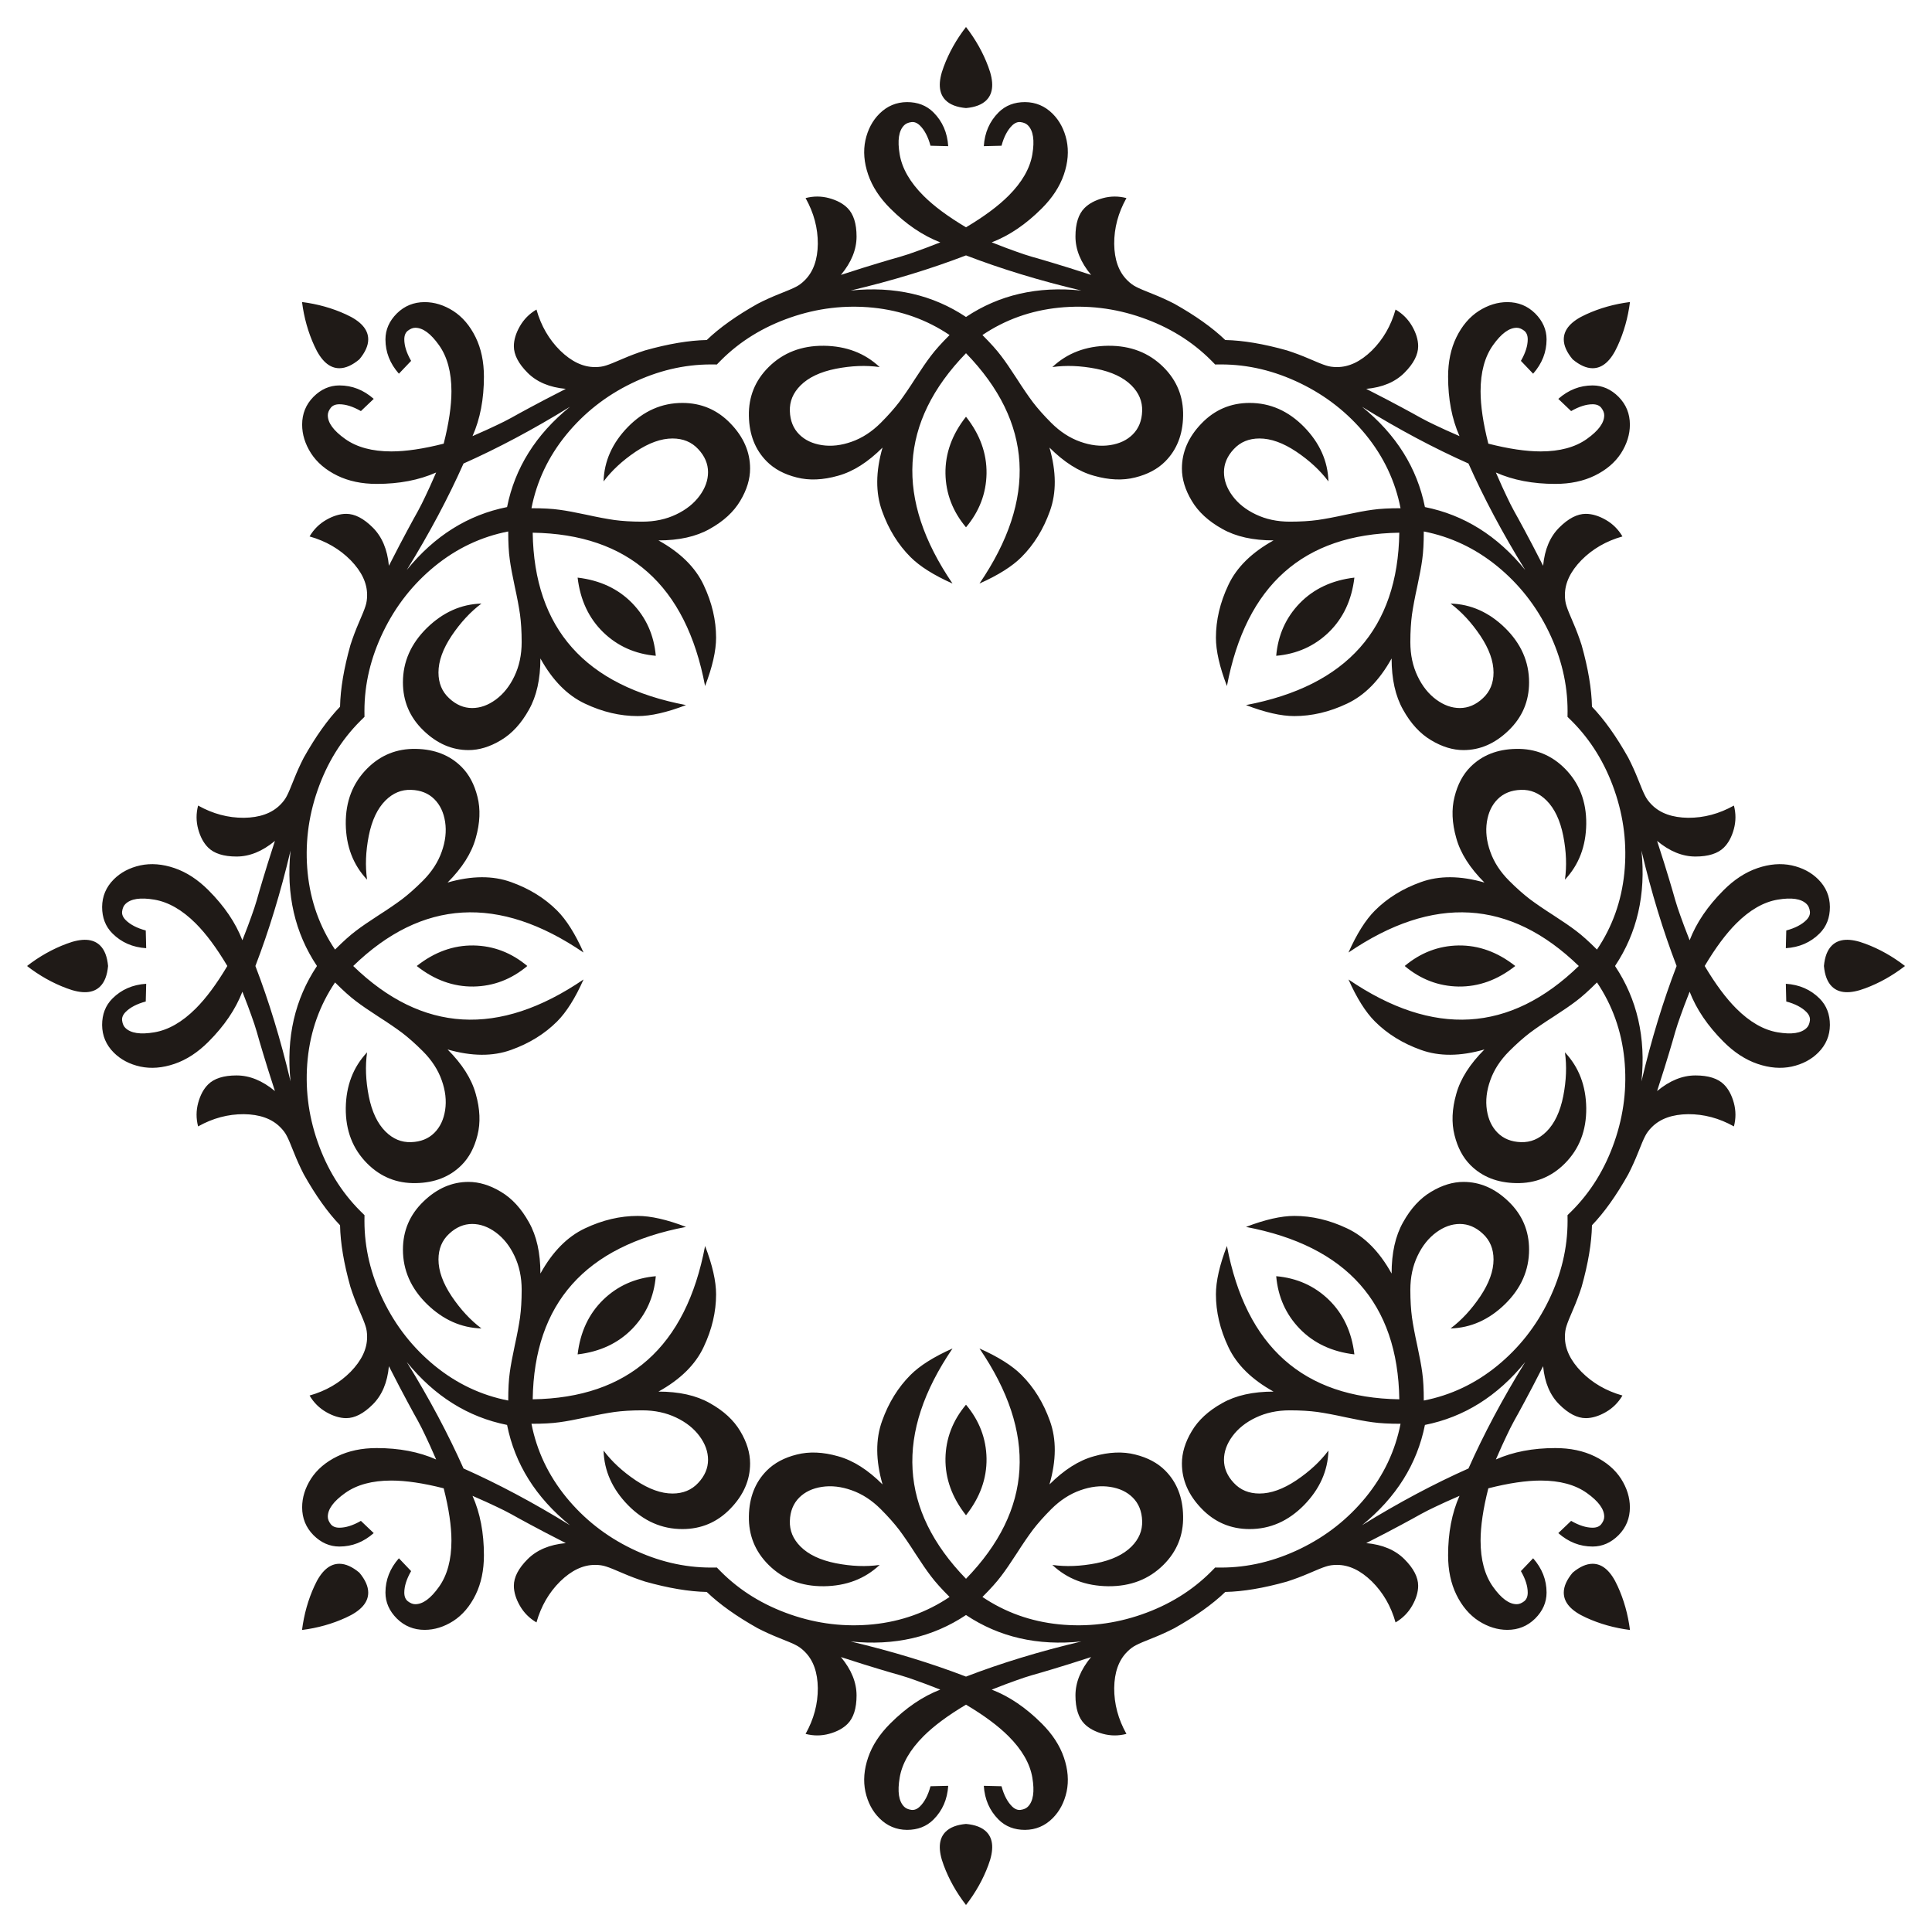 <?xml version="1.0" encoding="utf-8"?>

<!DOCTYPE svg PUBLIC "-//W3C//DTD SVG 1.1//EN" "http://www.w3.org/Graphics/SVG/1.1/DTD/svg11.dtd">
<svg version="1.1" id="Layer_1" xmlns="http://www.w3.org/2000/svg" xmlns:xlink="http://www.w3.org/1999/xlink" x="0px" y="0px"
	 viewBox="0 0 1646 1646" enable-background="new 0 0 1646 1646" xml:space="preserve">
<g id="Layer_x0020_1">
	<path fill="#1F1A17" d="M1388.686,257.314c-13.287,1.695-25.769,5.191-37.315,10.489c-12.753,5.726-19.086,12.84-19.086,21.342
		c0,5.318,2.543,11.011,7.563,17.007c5.997,5.019,11.69,7.563,17.008,7.563c8.502,0,15.616-6.332,21.342-19.085
		C1383.495,283.084,1386.991,270.602,1388.686,257.314z M1623,823c-10.594-8.197-21.892-14.552-33.802-18.969
		c-13.067-4.969-22.575-4.416-28.586,1.596c-3.76,3.76-5.987,9.584-6.678,17.374c0.691,7.789,2.917,13.613,6.678,17.374
		c6.012,6.012,15.52,6.564,28.586,1.596C1601.108,837.552,1612.406,831.197,1623,823z M1388.686,1388.686
		c-1.695-13.287-5.191-25.769-10.489-37.315c-5.726-12.753-12.84-19.086-21.342-19.086c-5.318,0-11.011,2.543-17.008,7.563
		c-5.019,5.997-7.563,11.69-7.563,17.008c0,8.502,6.332,15.616,19.086,21.342
		C1362.916,1383.495,1375.398,1386.991,1388.686,1388.686z M823,1623c8.197-10.594,14.552-21.892,18.969-33.802
		c4.969-13.067,4.416-22.575-1.596-28.586c-3.76-3.76-9.584-5.987-17.374-6.678c-7.789,0.691-13.613,2.917-17.374,6.678
		c-6.012,6.012-6.564,15.52-1.596,28.586C808.448,1601.108,814.803,1612.406,823,1623z M257.314,1388.686
		c13.288-1.695,25.77-5.191,37.315-10.489c12.753-5.726,19.085-12.84,19.085-21.342c0-5.318-2.543-11.011-7.563-17.008
		c-5.997-5.019-11.69-7.563-17.007-7.563c-8.502,0-15.616,6.332-21.342,19.086C262.505,1362.916,259.01,1375.398,257.314,1388.686z
		 M23,823c10.594,8.197,21.892,14.552,33.802,18.969c13.067,4.969,22.575,4.416,28.586-1.596c3.76-3.76,5.987-9.584,6.678-17.374
		c-0.691-7.789-2.917-13.613-6.678-17.374c-6.012-6.012-15.52-6.564-28.586-1.596C44.892,808.448,33.594,814.803,23,823z
		 M257.314,257.314c1.695,13.288,5.191,25.77,10.489,37.315c5.726,12.753,12.84,19.085,21.342,19.085
		c5.318,0,11.011-2.543,17.007-7.563c5.019-5.997,7.563-11.69,7.563-17.007c0-8.502-6.332-15.616-19.085-21.342
		C283.084,262.505,270.602,259.01,257.314,257.314z M823,23c-8.197,10.594-14.552,21.892-18.969,33.802
		c-4.969,13.067-4.416,22.575,1.596,28.586c3.76,3.76,9.584,5.987,17.374,6.678c7.789-0.691,13.613-2.917,17.374-6.678
		c6.012-6.012,6.564-15.52,1.596-28.586C837.552,44.892,831.197,33.594,823,23z M1213.994,432.006
		c-6.643-33.251-24.421-61.753-53.574-85.428c31.346,19.348,61.623,35.405,90.67,48.331c12.926,29.047,28.984,59.324,48.331,90.671
		C1275.748,456.427,1247.244,438.649,1213.994,432.006z M1375.949,823c18.814-28.209,26.397-60.935,22.525-98.289
		c8.484,35.846,18.539,68.609,29.938,98.289c-11.399,29.679-21.454,62.443-29.938,98.289
		C1402.347,883.934,1394.763,851.209,1375.949,823z M1213.994,1213.994c33.251-6.643,61.753-24.421,85.428-53.574
		c-19.348,31.346-35.405,61.623-48.331,90.67c-29.047,12.926-59.324,28.984-90.67,48.331
		C1189.573,1275.748,1207.351,1247.244,1213.994,1213.994z M823,1375.949c28.209,18.814,60.935,26.397,98.289,22.525
		c-35.846,8.484-68.609,18.539-98.289,29.938c-29.679-11.399-62.443-21.454-98.289-29.938
		C762.066,1402.347,794.791,1394.763,823,1375.949z M432.006,1213.994c6.643,33.251,24.421,61.753,53.574,85.428
		c-31.346-19.348-61.623-35.405-90.671-48.331c-12.926-29.047-28.984-59.324-48.331-90.67
		C370.253,1189.573,398.756,1207.351,432.006,1213.994z M270.051,823c-18.814,28.209-26.397,60.935-22.525,98.289
		c-8.484-35.846-18.539-68.609-29.938-98.289c11.399-29.679,21.454-62.443,29.938-98.289
		C243.653,762.066,251.236,794.791,270.051,823z M432.006,432.006c-33.251,6.643-61.753,24.421-85.428,53.574
		c19.348-31.346,35.405-61.623,48.331-90.671c29.047-12.926,59.324-28.984,90.671-48.331
		C456.427,370.253,438.649,398.756,432.006,432.006z M823,270.051c-28.209-18.814-60.935-26.397-98.289-22.525
		c35.846-8.484,68.609-18.539,98.289-29.938c29.679,11.399,62.443,21.454,98.289,29.938
		C883.934,243.653,851.209,251.236,823,270.051z M1153.887,492.113c-19.135,2.245-34.632,9.564-46.561,21.818
		c-11.809,12.213-18.491,27.143-20.044,44.787c17.644-1.554,32.574-8.234,44.787-20.044
		C1144.324,526.745,1151.642,511.248,1153.887,492.113z M1290.945,823c-15.118-11.944-31.251-17.726-48.35-17.496
		c-16.986,0.286-32.268,6.118-45.842,17.496c13.575,11.378,28.856,17.21,45.842,17.496
		C1259.694,840.726,1275.827,834.944,1290.945,823z M1153.887,1153.887c-2.245-19.135-9.563-34.632-21.818-46.561
		c-12.213-11.809-27.143-18.491-44.787-20.044c1.554,17.644,8.234,32.574,20.044,44.787
		C1119.255,1144.324,1134.752,1151.642,1153.887,1153.887z M823,1290.945c11.944-15.118,17.726-31.251,17.496-48.35
		c-0.286-16.986-6.118-32.268-17.496-45.842c-11.378,13.575-17.21,28.856-17.496,45.842
		C805.274,1259.694,811.056,1275.827,823,1290.945z M492.113,1153.887c19.136-2.245,34.632-9.563,46.561-21.818
		c11.809-12.213,18.491-27.143,20.044-44.787c-17.644,1.554-32.574,8.234-44.787,20.044
		C501.676,1119.255,494.358,1134.752,492.113,1153.887z M355.055,823c15.118,11.944,31.251,17.726,48.35,17.496
		c16.987-0.286,32.268-6.118,45.842-17.496c-13.575-11.378-28.856-17.21-45.842-17.496C386.306,805.274,370.173,811.056,355.055,823
		z M492.113,492.113c2.245,19.136,9.564,34.632,21.818,46.561c12.213,11.809,27.143,18.491,44.787,20.044
		c-1.554-17.644-8.234-32.574-20.044-44.787C526.745,501.676,511.248,494.358,492.113,492.113z M823,355.055
		c-11.944,15.118-17.726,31.251-17.496,48.35c0.286,16.987,6.118,32.268,17.496,45.842c11.378-13.575,17.21-28.856,17.496-45.842
		C840.726,386.306,834.944,370.173,823,355.055z M1035.272,310.531c1.651-0.029,3.314-0.044,4.992-0.044
		c23.077,0,45.547,5.379,67.583,16.051c22.036,10.671,40.602,25.333,55.784,43.899c15.181,18.652,25.071,39.474,29.583,62.552
		c-9.803,0-17.699,0.433-23.771,1.301c-5.986,0.781-13.707,2.255-23.077,4.25c-9.457,2.082-17.351,3.558-23.945,4.512
		c-6.506,0.868-14.314,1.388-23.511,1.388c-10.844,0-20.474-2.082-28.976-6.16c-8.416-3.99-15.095-9.283-19.954-15.876
		c-4.771-6.506-7.201-13.187-7.201-20.126c0-7.115,2.776-13.708,8.416-19.694c5.552-5.986,12.84-9.022,21.863-9.022
		c9.63,0,20.127,3.731,31.406,11.278c11.192,7.548,20.301,15.962,27.328,25.333c-0.52-17.351-7.461-32.794-20.735-46.414
		c-13.361-13.621-28.804-20.476-46.415-20.476c-16.05,0-29.758,5.813-40.949,17.438c-11.191,11.539-16.744,24.379-16.744,38.433
		c0,9.022,2.776,18.219,8.415,27.588c5.553,9.369,14.229,17.351,25.941,23.857c11.626,6.593,26.2,9.803,43.726,9.803
		c-18.653,10.324-31.493,22.991-38.519,37.999c-7.115,15.009-10.585,30.018-10.585,44.854c0,11.191,3.124,24.985,9.37,41.209
		c16.243-85.832,65.172-129.374,146.868-130.626c-1.254,81.697-44.796,130.624-130.627,146.868
		c16.224,6.246,30.019,9.37,41.209,9.37c14.835,0,29.845-3.471,44.854-10.585c15.008-7.028,27.675-19.866,37.999-38.519
		c0,17.525,3.21,32.1,9.803,43.726c6.506,11.711,14.488,20.387,23.858,25.941c9.37,5.638,18.566,8.415,27.588,8.415
		c14.054,0,26.895-5.552,38.433-16.744c11.625-11.191,17.438-24.899,17.438-40.949c0-17.611-6.855-33.054-20.476-46.415
		c-13.62-13.274-29.063-20.213-46.414-20.735c9.369,7.028,17.784,16.137,25.332,27.328c7.548,11.278,11.278,21.776,11.278,31.406
		c0,9.023-3.036,16.311-9.022,21.863c-5.986,5.64-12.58,8.416-19.694,8.416c-6.941,0-13.62-2.43-20.126-7.201
		c-6.593-4.859-11.887-11.539-15.876-19.954c-4.078-8.502-6.16-18.132-6.16-28.976c0-9.197,0.52-17.005,1.388-23.511
		c0.954-6.593,2.43-14.488,4.512-23.945c1.995-9.369,3.47-17.091,4.251-23.077c0.868-6.073,1.301-13.968,1.301-23.771
		c23.078,4.512,43.9,14.402,62.552,29.583c18.566,15.183,33.227,33.749,43.899,55.784c10.671,22.036,16.051,44.506,16.051,67.583
		c0,1.678-0.015,3.342-0.044,4.992c1.187,1.147,2.375,2.312,3.561,3.499c16.318,16.318,28.402,36.01,36.439,59.138
		c8.036,23.128,10.797,46.623,8.405,70.486c-2.454,23.924-10.184,45.64-23.312,65.15c-6.932-6.932-12.822-12.208-17.729-15.889
		c-4.785-3.681-11.287-8.098-19.324-13.313c-8.159-5.215-14.785-9.754-20.122-13.741c-5.215-3.988-11.103-9.14-17.607-15.643
		c-7.668-7.668-13.005-15.95-16.133-24.846c-3.129-8.772-4.11-17.238-2.883-25.336c1.227-7.974,4.233-14.416,9.14-19.324
		c5.031-5.031,11.656-7.73,19.877-7.975c8.159-0.307,15.458,2.699,21.839,9.08c6.809,6.809,11.593,16.87,14.231,30.182
		c2.577,13.251,3.068,25.642,1.412,37.236c11.901-12.637,17.913-28.465,18.158-47.481c0.184-19.079-5.89-34.845-18.342-47.298
		c-11.348-11.348-25.152-16.932-41.286-16.625c-16.073,0.246-29.078,5.4-39.016,15.337c-6.38,6.38-10.92,14.845-13.558,25.458
		c-2.698,10.552-2.208,22.33,1.473,35.213c3.558,12.883,11.594,25.458,23.987,37.85c-20.491-5.89-38.526-6.012-54.107-0.367
		c-15.644,5.582-28.711,13.741-39.201,24.231c-7.914,7.913-15.459,19.876-22.514,35.765
		c72.177-49.207,137.564-45.398,196.219,11.484c-58.655,56.882-124.041,60.69-196.219,11.484
		c7.056,15.889,14.601,27.851,22.514,35.765c10.49,10.491,23.557,18.649,39.201,24.231c15.582,5.643,33.616,5.521,54.107-0.367
		c-12.392,12.392-20.429,24.967-23.987,37.85c-3.68,12.883-4.171,24.661-1.473,35.213c2.638,10.612,7.178,19.079,13.558,25.458
		c9.938,9.937,22.944,15.092,39.016,15.337c16.133,0.306,29.937-5.276,41.286-16.625c12.453-12.453,18.526-28.22,18.342-47.298
		c-0.245-19.016-6.257-34.844-18.158-47.481c1.656,11.594,1.165,23.986-1.412,37.236c-2.638,13.313-7.422,23.372-14.231,30.182
		c-6.381,6.381-13.68,9.386-21.839,9.08c-8.221-0.245-14.846-2.944-19.877-7.975c-4.907-4.907-7.913-11.348-9.14-19.324
		c-1.227-8.099-0.246-16.564,2.883-25.336c3.128-8.895,8.465-17.178,16.133-24.846c6.503-6.503,12.392-11.656,17.607-15.643
		c5.337-3.988,11.963-8.527,20.122-13.741c8.036-5.215,14.539-9.631,19.324-13.313c4.909-3.68,10.797-8.957,17.729-15.889
		c13.128,19.508,20.858,41.225,23.312,65.15c2.392,23.864-0.369,47.36-8.405,70.486c-8.037,23.128-20.121,42.82-36.439,59.138
		c-1.186,1.186-2.374,2.353-3.561,3.499c0.029,1.651,0.044,3.314,0.044,4.992c0,23.077-5.379,45.547-16.051,67.583
		c-10.671,22.036-25.333,40.602-43.899,55.784c-18.652,15.181-39.474,25.071-62.552,29.583c0-9.803-0.433-17.699-1.301-23.771
		c-0.781-5.986-2.255-13.707-4.251-23.077c-2.082-9.457-3.558-17.351-4.512-23.945c-0.868-6.506-1.388-14.314-1.388-23.511
		c0-10.844,2.082-20.474,6.16-28.976c3.99-8.416,9.283-15.095,15.876-19.954c6.506-4.771,13.187-7.201,20.126-7.201
		c7.115,0,13.708,2.776,19.694,8.416c5.986,5.552,9.022,12.84,9.022,21.863c0,9.63-3.731,20.127-11.278,31.406
		c-7.548,11.191-15.962,20.301-25.332,27.328c17.351-0.52,32.794-7.461,46.414-20.734c13.621-13.361,20.476-28.804,20.476-46.415
		c0-16.049-5.813-29.757-17.438-40.949c-11.538-11.191-24.379-16.744-38.433-16.744c-9.022,0-18.219,2.776-27.588,8.415
		c-9.369,5.553-17.351,14.229-23.858,25.941c-6.593,11.625-9.803,26.2-9.803,43.726c-10.324-18.653-22.991-31.493-37.999-38.519
		c-15.009-7.115-30.018-10.585-44.854-10.585c-11.192,0-24.985,3.124-41.209,9.37c85.832,16.243,129.374,65.172,130.627,146.868
		c-81.697-1.254-130.624-44.796-146.868-130.626c-6.246,16.224-9.37,30.019-9.37,41.209c0,14.835,3.471,29.845,10.585,44.854
		c7.028,15.008,19.866,27.675,38.519,37.999c-17.525,0-32.1,3.21-43.726,9.803c-11.711,6.506-20.387,14.488-25.941,23.858
		c-5.638,9.37-8.415,18.566-8.415,27.588c0,14.054,5.552,26.895,16.744,38.433c11.191,11.625,24.899,17.438,40.949,17.438
		c17.611,0,33.054-6.855,46.415-20.476c13.274-13.62,20.213-29.063,20.735-46.414c-7.028,9.369-16.136,17.784-27.328,25.332
		c-11.278,7.548-21.776,11.278-31.406,11.278c-9.023,0-16.311-3.036-21.863-9.022c-5.639-5.986-8.416-12.58-8.416-19.694
		c0-6.94,2.43-13.62,7.201-20.126c4.859-6.593,11.538-11.887,19.954-15.876c8.502-4.078,18.132-6.161,28.976-6.161
		c9.196,0,17.005,0.52,23.511,1.388c6.593,0.954,14.488,2.43,23.945,4.512c9.369,1.995,17.091,3.47,23.077,4.251
		c6.073,0.868,13.968,1.301,23.771,1.301c-4.512,23.078-14.402,43.9-29.583,62.552c-15.183,18.566-33.749,33.227-55.784,43.899
		c-22.036,10.671-44.506,16.051-67.583,16.051c-1.678,0-3.342-0.015-4.992-0.044c-1.147,1.187-2.313,2.375-3.499,3.561
		c-16.318,16.318-36.01,28.403-59.138,36.439c-23.128,8.037-46.622,10.797-70.486,8.405c-23.924-2.454-45.64-10.184-65.15-23.312
		c6.932-6.932,12.208-12.822,15.889-17.729c3.681-4.785,8.098-11.287,13.313-19.324c5.215-8.159,9.754-14.785,13.741-20.122
		c3.988-5.215,9.14-11.103,15.643-17.606c7.668-7.668,15.95-13.005,24.846-16.133c8.772-3.129,17.238-4.11,25.336-2.883
		c7.974,1.227,14.416,4.233,19.324,9.14c5.031,5.031,7.73,11.656,7.975,19.877c0.307,8.159-2.699,15.458-9.08,21.839
		c-6.809,6.809-16.87,11.593-30.182,14.231c-13.251,2.577-25.642,3.068-37.236,1.412c12.637,11.901,28.465,17.913,47.481,18.158
		c19.079,0.184,34.845-5.89,47.298-18.343c11.348-11.348,16.932-25.152,16.625-41.286c-0.246-16.073-5.4-29.078-15.337-39.016
		c-6.38-6.38-14.845-10.92-25.458-13.557c-10.552-2.698-22.33-2.208-35.213,1.473c-12.883,3.558-25.458,11.594-37.85,23.987
		c5.89-20.49,6.012-38.526,0.367-54.107c-5.582-15.644-13.741-28.711-24.231-39.201c-7.913-7.914-19.876-15.459-35.765-22.514
		c49.207,72.178,45.398,137.564-11.484,196.219c-56.882-58.655-60.691-124.041-11.484-196.219
		c-15.889,7.056-27.851,14.601-35.765,22.514c-10.491,10.49-18.649,23.557-24.231,39.201c-5.644,15.582-5.521,33.616,0.367,54.107
		c-12.392-12.392-24.967-20.429-37.85-23.987c-12.883-3.68-24.661-4.171-35.213-1.473c-10.612,2.638-19.079,7.178-25.458,13.557
		c-9.937,9.939-15.092,22.944-15.337,39.016c-0.306,16.133,5.276,29.937,16.625,41.286c12.453,12.453,28.22,18.526,47.298,18.343
		c19.016-0.245,34.844-6.257,47.481-18.158c-11.594,1.656-23.986,1.165-37.236-1.412c-13.313-2.638-23.372-7.422-30.182-14.231
		c-6.381-6.381-9.386-13.68-9.08-21.839c0.245-8.221,2.944-14.846,7.975-19.877c4.908-4.907,11.348-7.913,19.324-9.14
		c8.099-1.227,16.564-0.246,25.336,2.883c8.895,3.128,17.178,8.465,24.846,16.133c6.503,6.503,11.656,12.392,15.643,17.606
		c3.988,5.337,8.527,11.963,13.741,20.122c5.215,8.036,9.631,14.539,13.313,19.324c3.68,4.908,8.957,10.797,15.889,17.729
		c-19.508,13.128-41.225,20.858-65.15,23.312c-23.864,2.392-47.36-0.369-70.486-8.405c-23.128-8.036-42.82-20.121-59.138-36.439
		c-1.186-1.186-2.353-2.374-3.499-3.561c-1.651,0.029-3.314,0.044-4.992,0.044c-23.077,0-45.547-5.379-67.583-16.051
		s-40.602-25.332-55.784-43.899c-15.181-18.652-25.071-39.474-29.583-62.552c9.803,0,17.698-0.433,23.771-1.301
		c5.986-0.781,13.707-2.255,23.077-4.251c9.457-2.083,17.351-3.558,23.945-4.512c6.506-0.868,14.314-1.388,23.511-1.388
		c10.844,0,20.474,2.083,28.976,6.161c8.416,3.99,15.095,9.283,19.954,15.876c4.771,6.506,7.201,13.187,7.201,20.126
		c0,7.115-2.776,13.708-8.416,19.694c-5.552,5.986-12.84,9.022-21.863,9.022c-9.63,0-20.126-3.731-31.406-11.278
		c-11.191-7.548-20.302-15.962-27.328-25.332c0.52,17.351,7.461,32.794,20.734,46.414c13.361,13.621,28.804,20.476,46.415,20.476
		c16.049,0,29.758-5.813,40.949-17.438c11.191-11.539,16.744-24.379,16.744-38.433c0-9.022-2.776-18.219-8.415-27.588
		c-5.553-9.369-14.229-17.351-25.941-23.858c-11.625-6.593-26.2-9.803-43.726-9.803c18.653-10.324,31.493-22.991,38.519-37.999
		c7.115-15.009,10.585-30.018,10.585-44.854c0-11.192-3.124-24.985-9.37-41.209c-16.243,85.832-65.171,129.374-146.868,130.626
		c1.254-81.697,44.796-130.624,130.627-146.868c-16.224-6.246-30.018-9.37-41.209-9.37c-14.835,0-29.845,3.471-44.854,10.585
		c-15.008,7.028-27.675,19.866-37.999,38.519c0-17.525-3.21-32.1-9.803-43.726c-6.506-11.712-14.488-20.387-23.857-25.941
		c-9.37-5.638-18.566-8.415-27.588-8.415c-14.054,0-26.895,5.552-38.433,16.744c-11.624,11.191-17.438,24.899-17.438,40.949
		c0,17.611,6.855,33.054,20.476,46.415c13.62,13.274,29.063,20.213,46.414,20.734c-9.369-7.028-17.784-16.136-25.333-27.328
		c-7.548-11.278-11.278-21.776-11.278-31.406c0-9.023,3.036-16.311,9.022-21.863c5.986-5.639,12.58-8.416,19.694-8.416
		c6.941,0,13.62,2.43,20.126,7.201c6.593,4.859,11.887,11.539,15.876,19.954c4.078,8.502,6.16,18.132,6.16,28.976
		c0,9.196-0.52,17.005-1.388,23.511c-0.954,6.593-2.43,14.488-4.512,23.945c-1.995,9.369-3.47,17.091-4.25,23.077
		c-0.868,6.073-1.301,13.968-1.301,23.771c-23.078-4.512-43.9-14.402-62.552-29.583c-18.566-15.183-33.227-33.749-43.899-55.784
		c-10.671-22.036-16.051-44.506-16.051-67.583c0-1.678,0.015-3.342,0.044-4.992c-1.187-1.146-2.375-2.312-3.561-3.499
		c-16.318-16.318-28.402-36.01-36.439-59.138c-8.035-23.128-10.797-46.623-8.405-70.486c2.454-23.924,10.184-45.64,23.312-65.15
		c6.932,6.932,12.82,12.208,17.729,15.889c4.785,3.681,11.287,8.098,19.324,13.313c8.159,5.215,14.785,9.754,20.122,13.741
		c5.215,3.988,11.103,9.14,17.607,15.643c7.668,7.668,13.005,15.95,16.133,24.846c3.129,8.772,4.11,17.238,2.883,25.336
		c-1.227,7.974-4.233,14.416-9.14,19.324c-5.031,5.031-11.656,7.73-19.877,7.975c-8.158,0.307-15.458-2.699-21.839-9.08
		c-6.809-6.809-11.593-16.87-14.231-30.182c-2.577-13.251-3.068-25.642-1.412-37.236c-11.901,12.637-17.913,28.465-18.158,47.481
		c-0.184,19.079,5.89,34.845,18.343,47.298c11.348,11.348,25.152,16.932,41.286,16.625c16.073-0.246,29.078-5.4,39.016-15.337
		c6.38-6.38,10.92-14.845,13.558-25.458c2.699-10.552,2.208-22.33-1.473-35.213c-3.558-12.883-11.594-25.458-23.986-37.85
		c20.491,5.89,38.526,6.012,54.107,0.367c15.644-5.582,28.711-13.741,39.201-24.231c7.913-7.913,15.46-19.876,22.514-35.765
		C424.965,883.691,359.579,879.882,300.925,823c58.655-56.882,124.041-60.691,196.218-11.484
		c-7.055-15.889-14.601-27.851-22.514-35.765c-10.49-10.491-23.557-18.649-39.201-24.231c-15.582-5.644-33.616-5.521-54.107,0.367
		c12.392-12.392,20.429-24.967,23.986-37.85c3.68-12.883,4.171-24.661,1.473-35.213c-2.638-10.612-7.178-19.079-13.558-25.458
		c-9.939-9.937-22.944-15.092-39.016-15.337c-16.133-0.306-29.937,5.276-41.286,16.625c-12.453,12.453-18.526,28.22-18.343,47.298
		c0.245,19.016,6.257,34.844,18.158,47.481c-1.656-11.594-1.165-23.986,1.412-37.236c2.638-13.313,7.422-23.372,14.231-30.182
		c6.381-6.381,13.68-9.386,21.839-9.08c8.221,0.245,14.846,2.944,19.877,7.975c4.907,4.908,7.913,11.348,9.14,19.324
		c1.227,8.099,0.246,16.564-2.883,25.336c-3.128,8.895-8.465,17.178-16.133,24.846c-6.503,6.503-12.392,11.656-17.607,15.643
		c-5.337,3.988-11.963,8.527-20.122,13.741c-8.035,5.215-14.539,9.631-19.324,13.313c-4.909,3.68-10.797,8.957-17.729,15.889
		c-13.128-19.508-20.858-41.225-23.312-65.15c-2.392-23.864,0.369-47.36,8.405-70.486c8.035-23.128,20.121-42.82,36.439-59.138
		c1.186-1.186,2.374-2.353,3.561-3.499c-0.029-1.651-0.044-3.314-0.044-4.992c0-23.077,5.379-45.547,16.051-67.583
		s25.333-40.602,43.899-55.784c18.652-15.181,39.474-25.071,62.552-29.583c0,9.803,0.433,17.698,1.301,23.771
		c0.781,5.986,2.255,13.707,4.25,23.077c2.082,9.457,3.558,17.351,4.512,23.945c0.868,6.506,1.388,14.314,1.388,23.511
		c0,10.844-2.082,20.474-6.16,28.976c-3.99,8.416-9.283,15.095-15.876,19.954c-6.506,4.771-13.187,7.201-20.126,7.201
		c-7.115,0-13.708-2.776-19.694-8.416c-5.986-5.552-9.022-12.84-9.022-21.863c0-9.63,3.731-20.126,11.279-31.406
		c7.548-11.191,15.962-20.302,25.332-27.328c-17.351,0.52-32.794,7.461-46.414,20.734c-13.621,13.361-20.476,28.804-20.476,46.415
		c0,16.049,5.813,29.758,17.438,40.949c11.539,11.191,24.379,16.744,38.433,16.744c9.022,0,18.219-2.776,27.588-8.415
		c9.369-5.553,17.351-14.229,23.857-25.941c6.593-11.625,9.803-26.2,9.803-43.726c10.324,18.653,22.991,31.493,37.999,38.519
		c15.009,7.115,30.018,10.585,44.854,10.585c11.191,0,24.985-3.124,41.209-9.37c-85.832-16.243-129.374-65.171-130.626-146.868
		c81.697,1.254,130.624,44.796,146.868,130.627c6.246-16.224,9.37-30.018,9.37-41.209c0-14.835-3.471-29.845-10.585-44.854
		c-7.028-15.008-19.866-27.675-38.519-37.999c17.525,0,32.1-3.21,43.726-9.803c11.711-6.506,20.387-14.488,25.941-23.857
		c5.638-9.37,8.415-18.566,8.415-27.588c0-14.054-5.552-26.895-16.744-38.433c-11.191-11.624-24.899-17.438-40.949-17.438
		c-17.611,0-33.054,6.855-46.415,20.476c-13.274,13.62-20.213,29.063-20.735,46.414c7.028-9.369,16.137-17.784,27.328-25.333
		c11.278-7.548,21.776-11.278,31.406-11.278c9.023,0,16.311,3.036,21.863,9.022c5.64,5.986,8.416,12.58,8.416,19.694
		c0,6.941-2.43,13.62-7.201,20.126c-4.859,6.593-11.539,11.887-19.954,15.876c-8.502,4.078-18.132,6.16-28.976,6.16
		c-9.197,0-17.005-0.52-23.511-1.388c-6.593-0.954-14.488-2.43-23.945-4.512c-9.369-1.995-17.091-3.47-23.077-4.25
		c-6.073-0.868-13.968-1.301-23.771-1.301c4.512-23.078,14.402-43.9,29.583-62.552c15.183-18.566,33.749-33.227,55.784-43.899
		c22.036-10.671,44.506-16.051,67.583-16.051c1.678,0,3.342,0.015,4.992,0.044c1.147-1.187,2.312-2.375,3.499-3.561
		c16.318-16.318,36.01-28.402,59.138-36.439c23.128-8.035,46.623-10.797,70.486-8.405c23.924,2.454,45.64,10.184,65.15,23.312
		c-6.932,6.932-12.208,12.82-15.889,17.729c-3.681,4.785-8.098,11.287-13.313,19.324c-5.215,8.159-9.754,14.785-13.741,20.122
		c-3.988,5.215-9.14,11.103-15.643,17.607c-7.668,7.668-15.95,13.005-24.846,16.133c-8.772,3.129-17.238,4.11-25.336,2.883
		c-7.974-1.227-14.416-4.233-19.324-9.14c-5.031-5.031-7.73-11.656-7.975-19.877c-0.307-8.158,2.699-15.458,9.08-21.839
		c6.809-6.809,16.87-11.593,30.182-14.231c13.251-2.577,25.642-3.068,37.236-1.412c-12.637-11.901-28.465-17.913-47.481-18.158
		c-19.079-0.184-34.845,5.89-47.298,18.343c-11.348,11.348-16.932,25.152-16.625,41.286c0.246,16.073,5.4,29.078,15.337,39.016
		c6.38,6.38,14.845,10.92,25.458,13.558c10.552,2.699,22.33,2.208,35.213-1.473c12.883-3.558,25.458-11.594,37.85-23.986
		c-5.89,20.491-6.012,38.526-0.367,54.107c5.582,15.644,13.741,28.711,24.231,39.201c7.913,7.913,19.876,15.46,35.765,22.514
		c-49.205-72.18-45.396-137.566,11.486-196.22c56.882,58.655,60.691,124.041,11.484,196.218
		c15.889-7.055,27.851-14.601,35.765-22.514c10.491-10.49,18.649-23.557,24.231-39.201c5.644-15.582,5.521-33.616-0.367-54.107
		c12.392,12.392,24.967,20.429,37.85,23.986c12.883,3.68,24.661,4.171,35.213,1.473c10.612-2.638,19.079-7.178,25.458-13.558
		c9.937-9.939,15.092-22.944,15.337-39.016c0.306-16.133-5.276-29.937-16.625-41.286c-12.453-12.453-28.22-18.526-47.298-18.343
		c-19.016,0.245-34.844,6.257-47.481,18.158c11.594-1.656,23.986-1.165,37.236,1.412c13.313,2.638,23.372,7.422,30.182,14.231
		c6.381,6.381,9.386,13.68,9.08,21.839c-0.245,8.221-2.944,14.846-7.975,19.877c-4.908,4.907-11.348,7.913-19.324,9.14
		c-8.099,1.227-16.564,0.246-25.336-2.883c-8.895-3.128-17.178-8.465-24.846-16.133c-6.503-6.503-11.656-12.392-15.643-17.607
		c-3.988-5.337-8.527-11.963-13.741-20.122c-5.215-8.035-9.631-14.539-13.313-19.324c-3.68-4.909-8.957-10.797-15.889-17.729
		c19.508-13.128,41.225-20.858,65.15-23.312c23.864-2.392,47.36,0.369,70.486,8.405c23.128,8.035,42.82,20.121,59.138,36.439
		C1032.959,308.156,1034.125,309.344,1035.272,310.531z M1268.013,377.987c-4.43-17.384-6.609-32.274-6.609-44.597
		c0-16.31,3.557-29.41,10.584-39.301c7.028-9.89,13.708-14.835,20.214-14.835c1.995,0,4.077,0.781,6.246,2.43
		c2.083,1.561,3.123,4.077,3.123,7.461c0,5.379-1.908,11.539-5.813,18.306l10.41,10.931c7.635-8.676,11.452-18.392,11.452-29.237
		c0-8.329-3.297-15.702-9.717-22.123c-6.506-6.419-14.401-9.63-23.684-9.63c-8.329,0-16.482,2.517-24.378,7.548
		c-7.895,5.119-14.227,12.58-18.999,22.297c-4.772,9.716-7.115,20.995-7.115,33.66c0,19.174,3.21,36.004,9.717,50.666
		c-8.936-3.904-15.703-6.942-20.127-9.109c-4.511-2.082-8.762-4.252-12.754-6.42c-3.904-2.255-9.456-5.205-16.483-9.022
		c-7.028-3.817-17.005-9.022-30.105-15.703c13.968-1.301,24.725-5.899,32.533-13.707c7.808-7.808,11.712-15.356,11.712-22.643
		c0-5.378-1.734-11.104-5.118-17.005c-3.384-5.899-8.069-10.671-14.142-14.228c-3.904,13.881-10.671,25.507-20.214,34.963
		c-9.63,9.37-19.433,14.055-29.671,14.055c-3.557,0-6.68-0.434-9.457-1.388c-2.864-0.868-7.461-2.776-13.88-5.552
		c-6.42-2.776-12.841-5.205-19.347-7.288c-19.847-5.577-37.369-8.518-52.491-8.823c-10.908-10.477-25.378-20.787-43.355-30.877
		c-6.073-3.129-12.33-5.95-18.834-8.528c-6.503-2.576-11.103-4.478-13.741-5.889c-2.638-1.288-5.154-3.19-7.669-5.705
		c-7.239-7.239-10.858-17.484-11.042-30.918c-0.061-13.435,3.374-26.44,10.43-39.016c-6.809-1.779-13.496-1.718-20.06,0.061
		c-6.564,1.779-11.839,4.601-15.643,8.405c-5.154,5.154-7.729,13.25-7.729,24.293c0,11.043,4.355,21.9,13.313,32.697
		c-13.987-4.539-24.723-7.914-32.391-10.184c-7.668-2.271-13.679-4.11-18.035-5.275c-4.356-1.288-8.896-2.761-13.558-4.478
		c-4.661-1.596-11.594-4.233-20.673-7.792c14.968-5.767,29.14-15.397,42.697-28.956c8.956-8.956,15.275-18.588,18.771-28.832
		c3.497-10.245,4.295-19.998,2.332-29.201c-2.026-9.14-6.012-16.686-11.901-22.575c-6.564-6.564-14.416-9.876-23.557-9.939
		c-9.08,0-16.625,2.883-22.514,8.773c-7.669,7.669-11.84,17.238-12.576,28.772l15.091-0.369c2.024-7.545,5.03-13.25,8.834-17.054
		c2.393-2.392,4.908-3.435,7.483-3.067c2.7,0.369,4.724,1.288,6.135,2.699c4.601,4.601,5.828,12.822,3.804,24.784
		c-2.024,11.963-8.773,23.741-20.306,35.274c-8.714,8.714-20.783,17.702-36.208,26.862c-15.425-9.159-27.494-18.148-36.208-26.862
		c-11.533-11.533-18.281-23.311-20.306-35.274c-2.024-11.962-0.797-20.183,3.804-24.784c1.411-1.411,3.435-2.331,6.135-2.699
		c2.577-0.367,5.091,0.675,7.483,3.067c3.804,3.804,6.809,9.509,8.834,17.054l15.091,0.369
		c-0.736-11.533-4.907-21.103-12.577-28.772c-5.89-5.89-13.434-8.772-22.514-8.773c-9.14,0.061-16.993,3.374-23.557,9.939
		c-5.89,5.89-9.875,13.435-11.901,22.575c-1.963,9.202-1.165,18.956,2.332,29.201c3.497,10.245,9.815,19.876,18.771,28.832
		c13.558,13.558,27.729,23.189,42.697,28.956c-9.079,3.558-16.012,6.196-20.673,7.792c-4.661,1.717-9.201,3.189-13.558,4.478
		c-4.355,1.166-10.367,3.006-18.035,5.275c-7.668,2.269-18.404,5.645-32.391,10.184c8.957-10.797,13.313-21.654,13.313-32.697
		s-2.577-19.14-7.729-24.293c-3.803-3.803-9.079-6.626-15.643-8.405c-6.563-1.778-13.251-1.841-20.06-0.061
		c7.054,12.577,10.49,25.581,10.43,39.016c-0.184,13.435-3.803,23.68-11.042,30.918c-2.514,2.516-5.031,4.416-7.669,5.705
		c-2.638,1.411-7.238,3.313-13.741,5.889c-6.503,2.577-12.76,5.399-18.834,8.528c-17.977,10.09-32.447,20.4-43.355,30.877
		c-15.121,0.305-32.644,3.246-52.491,8.823c-6.506,2.082-12.927,4.512-19.347,7.288c-6.419,2.777-11.017,4.685-13.88,5.552
		c-2.777,0.954-5.9,1.388-9.457,1.388c-10.237,0-20.04-4.685-29.67-14.055c-9.543-9.457-16.31-21.082-20.214-34.963
		c-6.073,3.557-10.758,8.329-14.141,14.228c-3.384,5.9-5.118,11.626-5.118,17.005c0,7.288,3.904,14.835,11.711,22.643
		c7.808,7.808,18.565,12.406,32.533,13.707c-13.101,6.682-23.078,11.887-30.105,15.703c-7.028,3.817-12.579,6.766-16.482,9.022
		c-3.991,2.17-8.243,4.338-12.753,6.42c-4.424,2.168-11.191,5.205-20.127,9.109c6.506-14.662,9.717-31.493,9.717-50.666
		c0-12.666-2.343-23.944-7.115-33.66c-4.772-9.717-11.104-17.178-18.999-22.297c-7.896-5.031-16.049-7.548-24.378-7.548
		c-9.283,0-17.178,3.211-23.684,9.63c-6.42,6.42-9.717,13.794-9.717,22.123c0,10.845,3.817,20.561,11.453,29.237l10.41-10.931
		c-3.904-6.766-5.813-12.926-5.813-18.306c0-3.384,1.041-5.899,3.123-7.461c2.17-1.648,4.251-2.43,6.246-2.43
		c6.506,0,13.188,4.945,20.214,14.835c7.028,9.89,10.584,22.991,10.584,39.301c0,12.323-2.178,27.213-6.608,44.597
		c-17.384,4.43-32.274,6.608-44.597,6.608c-16.31,0-29.41-3.557-39.301-10.584c-9.89-7.028-14.835-13.708-14.835-20.214
		c0-1.995,0.781-4.077,2.43-6.246c1.561-2.082,4.077-3.123,7.461-3.123c5.379,0,11.539,1.909,18.306,5.813l10.931-10.41
		c-8.676-7.635-18.392-11.453-29.237-11.453c-8.329,0-15.702,3.297-22.123,9.717c-6.419,6.506-9.63,14.401-9.63,23.684
		c0,8.329,2.517,16.482,7.548,24.378c5.119,7.895,12.58,14.227,22.297,18.999c9.716,4.772,20.995,7.115,33.66,7.115
		c19.174,0,36.004-3.21,50.666-9.717c-3.904,8.936-6.942,15.703-9.109,20.127c-2.082,4.511-4.252,8.762-6.42,12.753
		c-2.255,3.904-5.205,9.456-9.022,16.483c-3.817,7.028-9.022,17.005-15.703,30.105c-1.301-13.968-5.899-24.725-13.707-32.533
		s-15.356-11.711-22.643-11.711c-5.378,0-11.104,1.734-17.005,5.118c-5.899,3.384-10.671,8.069-14.228,14.141
		c13.881,3.904,25.507,10.671,34.963,20.214c9.37,9.63,14.055,19.433,14.055,29.67c0,3.557-0.434,6.68-1.388,9.457
		c-0.868,2.863-2.776,7.461-5.552,13.88c-2.776,6.42-5.205,12.841-7.288,19.347c-5.577,19.847-8.518,37.369-8.823,52.491
		c-10.477,10.908-20.787,25.378-30.877,43.355c-3.129,6.073-5.95,12.33-8.528,18.834c-2.576,6.503-4.478,11.103-5.889,13.741
		c-1.288,2.638-3.19,5.154-5.705,7.669c-7.239,7.239-17.484,10.858-30.918,11.042c-13.435,0.061-26.44-3.374-39.016-10.43
		c-1.779,6.809-1.718,13.496,0.061,20.06c1.779,6.564,4.601,11.839,8.405,15.643c5.154,5.154,13.25,7.729,24.293,7.729
		s21.9-4.355,32.697-13.313c-4.539,13.987-7.914,24.723-10.184,32.391c-2.271,7.668-4.11,13.679-5.275,18.035
		c-1.288,4.356-2.761,8.896-4.478,13.558c-1.596,4.661-4.233,11.594-7.792,20.673c-5.767-14.968-15.397-29.14-28.956-42.697
		c-8.956-8.956-18.588-15.275-28.832-18.771s-19.998-4.295-29.201-2.332c-9.14,2.026-16.686,6.012-22.575,11.901
		c-6.564,6.564-9.876,14.416-9.938,23.557c0,9.08,2.883,16.625,8.773,22.514c7.669,7.669,17.238,11.84,28.772,12.577l-0.369-15.091
		c-7.545-2.024-13.25-5.03-17.054-8.834c-2.392-2.393-3.435-4.907-3.067-7.483c0.369-2.7,1.288-4.724,2.699-6.135
		c4.601-4.601,12.822-5.828,24.784-3.804c11.963,2.024,23.741,8.773,35.274,20.306c8.714,8.714,17.702,20.783,26.862,36.208
		c-9.159,15.425-18.148,27.495-26.862,36.208c-11.533,11.533-23.311,18.281-35.274,20.306c-11.962,2.024-20.183,0.797-24.784-3.804
		c-1.411-1.411-2.331-3.435-2.699-6.135c-0.367-2.577,0.675-5.091,3.067-7.483c3.804-3.804,9.509-6.809,17.054-8.834l0.369-15.091
		c-11.533,0.736-21.103,4.908-28.772,12.577c-5.89,5.89-8.772,13.434-8.773,22.514c0.061,9.14,3.374,16.993,9.938,23.557
		c5.89,5.89,13.435,9.875,22.575,11.901c9.202,1.963,18.956,1.165,29.201-2.332s19.876-9.815,28.832-18.771
		c13.558-13.558,23.189-27.729,28.956-42.697c3.558,9.079,6.196,16.012,7.792,20.673c1.717,4.661,3.189,9.201,4.478,13.558
		c1.166,4.355,3.006,10.367,5.275,18.035s5.645,18.404,10.184,32.391c-10.797-8.957-21.654-13.313-32.697-13.313
		s-19.14,2.577-24.293,7.729c-3.803,3.803-6.626,9.079-8.405,15.643c-1.778,6.563-1.841,13.251-0.061,20.06
		c12.577-7.054,25.581-10.49,39.016-10.43c13.435,0.184,23.68,3.803,30.918,11.042c2.516,2.514,4.416,5.031,5.705,7.669
		c1.411,2.638,3.313,7.238,5.889,13.741c2.577,6.503,5.399,12.76,8.528,18.834c10.09,17.977,20.4,32.447,30.877,43.355
		c0.305,15.122,3.246,32.644,8.823,52.491c2.082,6.506,4.512,12.927,7.288,19.347c2.777,6.419,4.685,11.017,5.552,13.88
		c0.954,2.777,1.388,5.9,1.388,9.457c0,10.237-4.685,20.04-14.055,29.671c-9.457,9.543-21.082,16.31-34.963,20.214
		c3.557,6.073,8.329,10.758,14.228,14.142c5.9,3.384,11.626,5.118,17.005,5.118c7.288,0,14.835-3.904,22.643-11.712
		c7.808-7.808,12.406-18.565,13.707-32.533c6.682,13.101,11.887,23.078,15.703,30.105c3.817,7.028,6.766,12.579,9.022,16.483
		c2.17,3.991,4.338,8.243,6.42,12.754c2.168,4.424,5.205,11.192,9.109,20.127c-14.662-6.506-31.493-9.717-50.666-9.717
		c-12.666,0-23.944,2.343-33.66,7.115c-9.717,4.772-17.178,11.104-22.297,18.999c-5.031,7.896-7.548,16.05-7.548,24.378
		c0,9.283,3.211,17.178,9.63,23.684c6.42,6.42,13.794,9.717,22.123,9.717c10.845,0,20.562-3.817,29.237-11.452l-10.931-10.41
		c-6.766,3.904-12.926,5.813-18.306,5.813c-3.384,0-5.899-1.041-7.461-3.123c-1.648-2.17-2.43-4.252-2.43-6.246
		c0-6.506,4.945-13.188,14.835-20.214c9.89-7.028,22.991-10.584,39.301-10.584c12.323,0,27.213,2.178,44.597,6.609
		c4.43,17.384,6.608,32.274,6.608,44.597c0,16.309-3.557,29.41-10.584,39.301s-13.708,14.835-20.214,14.835
		c-1.995,0-4.077-0.781-6.246-2.43c-2.082-1.561-3.123-4.077-3.123-7.461c0-5.379,1.909-11.539,5.813-18.306l-10.41-10.931
		c-7.635,8.676-11.453,18.392-11.453,29.237c0,8.329,3.297,15.702,9.717,22.123c6.506,6.419,14.401,9.63,23.684,9.63
		c8.329,0,16.483-2.517,24.378-7.548c7.895-5.119,14.227-12.58,18.999-22.297c4.772-9.716,7.115-20.995,7.115-33.66
		c0-19.174-3.21-36.004-9.717-50.666c8.936,3.904,15.703,6.942,20.127,9.109c4.511,2.083,8.762,4.251,12.753,6.42
		c3.904,2.255,9.456,5.205,16.482,9.022c7.028,3.817,17.005,9.022,30.105,15.703c-13.968,1.301-24.725,5.899-32.533,13.707
		c-7.808,7.808-11.711,15.356-11.711,22.644c0,5.378,1.734,11.104,5.118,17.005c3.384,5.899,8.069,10.671,14.141,14.228
		c3.904-13.881,10.671-25.507,20.214-34.963c9.63-9.37,19.433-14.055,29.67-14.055c3.557,0,6.68,0.434,9.457,1.388
		c2.863,0.867,7.461,2.776,13.88,5.552c6.42,2.776,12.841,5.205,19.347,7.288c19.847,5.577,37.369,8.518,52.491,8.823
		c10.908,10.477,25.378,20.787,43.355,30.877c6.073,3.129,12.33,5.95,18.834,8.528c6.503,2.576,11.103,4.478,13.741,5.888
		c2.638,1.288,5.154,3.19,7.669,5.705c7.239,7.239,10.858,17.484,11.042,30.918c0.061,13.435-3.374,26.44-10.43,39.016
		c6.809,1.779,13.496,1.718,20.06-0.061c6.564-1.779,11.839-4.601,15.643-8.405c5.154-5.154,7.729-13.25,7.729-24.293
		c0-11.042-4.355-21.899-13.313-32.697c13.987,4.539,24.723,7.914,32.391,10.184c7.668,2.271,13.679,4.11,18.035,5.275
		c4.356,1.288,8.896,2.76,13.558,4.478c4.661,1.596,11.594,4.233,20.673,7.792c-14.968,5.767-29.14,15.397-42.697,28.956
		c-8.956,8.956-15.275,18.588-18.771,28.832s-4.295,19.998-2.332,29.201c2.026,9.14,6.012,16.687,11.901,22.575
		c6.564,6.564,14.416,9.876,23.557,9.939c9.08,0,16.625-2.883,22.514-8.771c7.669-7.669,11.84-17.238,12.577-28.772l-15.091,0.369
		c-2.024,7.545-5.03,13.25-8.834,17.054c-2.393,2.392-4.907,3.435-7.483,3.067c-2.7-0.369-4.724-1.288-6.135-2.699
		c-4.601-4.601-5.828-12.822-3.804-24.784c2.024-11.963,8.773-23.741,20.306-35.274c8.714-8.714,20.783-17.702,36.208-26.862
		c15.425,9.16,27.495,18.148,36.208,26.862c11.533,11.533,18.281,23.311,20.306,35.274c2.024,11.962,0.797,20.183-3.804,24.784
		c-1.411,1.411-3.435,2.331-6.135,2.699c-2.577,0.368-5.091-0.675-7.483-3.067c-3.804-3.804-6.809-9.509-8.834-17.054l-15.091-0.369
		c0.736,11.533,4.907,21.103,12.576,28.772c5.89,5.89,13.434,8.771,22.514,8.771c9.14-0.061,16.993-3.374,23.557-9.939
		c5.89-5.888,9.875-13.435,11.901-22.575c1.963-9.202,1.165-18.956-2.332-29.201s-9.815-19.876-18.771-28.832
		c-13.558-13.557-27.729-23.189-42.697-28.956c9.079-3.558,16.012-6.196,20.673-7.792c4.661-1.717,9.201-3.189,13.558-4.478
		c4.355-1.166,10.367-3.006,18.035-5.275c7.668-2.27,18.404-5.645,32.391-10.184c-8.957,10.797-13.313,21.654-13.313,32.697
		c0,11.042,2.577,19.14,7.729,24.293c3.803,3.803,9.079,6.626,15.643,8.405c6.563,1.779,13.251,1.841,20.06,0.061
		c-7.054-12.577-10.49-25.581-10.43-39.016c0.184-13.435,3.803-23.68,11.042-30.918c2.514-2.516,5.031-4.416,7.669-5.705
		c2.638-1.411,7.238-3.313,13.741-5.888c6.503-2.577,12.76-5.399,18.834-8.528c17.977-10.09,32.447-20.4,43.355-30.877
		c15.122-0.305,32.644-3.246,52.491-8.823c6.506-2.083,12.927-4.512,19.347-7.288c6.419-2.777,11.017-4.685,13.88-5.552
		c2.777-0.954,5.9-1.388,9.457-1.388c10.237,0,20.04,4.685,29.671,14.055c9.543,9.457,16.31,21.082,20.214,34.963
		c6.073-3.557,10.758-8.329,14.142-14.228c3.384-5.9,5.118-11.626,5.118-17.005c0-7.288-3.904-14.835-11.712-22.644
		c-7.808-7.809-18.565-12.406-32.533-13.707c13.101-6.682,23.078-11.887,30.105-15.703c7.028-3.817,12.579-6.766,16.483-9.022
		c3.991-2.17,8.243-4.338,12.754-6.42c4.424-2.168,11.192-5.205,20.127-9.109c-6.506,14.662-9.717,31.493-9.717,50.666
		c0,12.666,2.343,23.944,7.115,33.66c4.772,9.717,11.104,17.178,18.999,22.297c7.896,5.031,16.05,7.548,24.378,7.548
		c9.283,0,17.178-3.211,23.684-9.63c6.42-6.42,9.717-13.794,9.717-22.123c0-10.845-3.817-20.562-11.452-29.237l-10.41,10.931
		c3.904,6.766,5.813,12.926,5.813,18.306c0,3.384-1.041,5.899-3.123,7.461c-2.17,1.648-4.252,2.43-6.246,2.43
		c-6.506,0-13.188-4.945-20.214-14.835c-7.028-9.89-10.584-22.991-10.584-39.301c0-12.323,2.178-27.213,6.609-44.597
		c17.384-4.43,32.274-6.609,44.597-6.609c16.309,0,29.41,3.557,39.301,10.584c9.89,7.028,14.835,13.708,14.835,20.214
		c0,1.995-0.781,4.077-2.43,6.246c-1.561,2.083-4.077,3.123-7.461,3.123c-5.379,0-11.539-1.908-18.306-5.813l-10.931,10.41
		c8.676,7.635,18.392,11.452,29.237,11.452c8.329,0,15.702-3.297,22.123-9.717c6.419-6.506,9.63-14.401,9.63-23.684
		c0-8.329-2.517-16.482-7.548-24.378c-5.119-7.895-12.58-14.227-22.297-18.999c-9.716-4.772-20.995-7.115-33.66-7.115
		c-19.174,0-36.004,3.21-50.666,9.717c3.904-8.936,6.942-15.703,9.109-20.127c2.083-4.511,4.251-8.762,6.42-12.754
		c2.255-3.904,5.205-9.456,9.022-16.483c3.817-7.028,9.022-17.005,15.703-30.105c1.301,13.968,5.899,24.725,13.707,32.533
		c7.808,7.808,15.356,11.712,22.644,11.712c5.378,0,11.104-1.734,17.005-5.118c5.899-3.384,10.671-8.069,14.228-14.142
		c-13.881-3.904-25.507-10.671-34.963-20.214c-9.37-9.63-14.055-19.433-14.055-29.671c0-3.557,0.434-6.68,1.388-9.457
		c0.867-2.864,2.776-7.461,5.552-13.88c2.776-6.42,5.205-12.841,7.288-19.347c5.577-19.847,8.518-37.369,8.823-52.491
		c10.477-10.908,20.787-25.378,30.877-43.355c3.129-6.073,5.95-12.33,8.528-18.834c2.576-6.503,4.478-11.103,5.888-13.741
		c1.288-2.638,3.19-5.154,5.705-7.669c7.239-7.239,17.484-10.858,30.918-11.042c13.435-0.061,26.44,3.374,39.016,10.43
		c1.779-6.809,1.718-13.496-0.061-20.06c-1.779-6.564-4.601-11.839-8.405-15.643c-5.154-5.154-13.25-7.729-24.293-7.729
		c-11.042,0-21.899,4.355-32.697,13.313c4.539-13.987,7.914-24.723,10.184-32.391c2.271-7.668,4.11-13.679,5.275-18.035
		c1.288-4.356,2.76-8.896,4.478-13.558c1.596-4.661,4.233-11.594,7.792-20.673c5.767,14.968,15.397,29.14,28.956,42.697
		c8.956,8.956,18.588,15.275,28.832,18.771c10.245,3.497,19.998,4.295,29.201,2.332c9.14-2.026,16.687-6.012,22.575-11.901
		c6.564-6.564,9.876-14.416,9.938-23.557c0-9.08-2.883-16.625-8.771-22.514c-7.669-7.669-17.238-11.84-28.772-12.577l0.369,15.091
		c7.545,2.024,13.25,5.03,17.054,8.834c2.392,2.393,3.435,4.908,3.067,7.483c-0.369,2.7-1.288,4.724-2.699,6.135
		c-4.601,4.601-12.822,5.828-24.784,3.804c-11.963-2.024-23.741-8.773-35.274-20.306c-8.714-8.714-17.702-20.783-26.862-36.208
		c9.16-15.425,18.148-27.494,26.862-36.208c11.533-11.533,23.311-18.281,35.274-20.306c11.962-2.024,20.183-0.797,24.784,3.804
		c1.411,1.411,2.331,3.435,2.699,6.135c0.368,2.577-0.675,5.091-3.067,7.483c-3.804,3.804-9.509,6.809-17.054,8.834l-0.369,15.091
		c11.533-0.736,21.103-4.907,28.772-12.577c5.89-5.89,8.771-13.434,8.771-22.514c-0.061-9.14-3.374-16.993-9.938-23.557
		c-5.889-5.89-13.435-9.875-22.575-11.901c-9.202-1.963-18.956-1.165-29.201,2.332c-10.245,3.497-19.876,9.815-28.832,18.771
		c-13.557,13.558-23.189,27.729-28.956,42.697c-3.558-9.079-6.196-16.012-7.792-20.673c-1.717-4.661-3.189-9.201-4.478-13.558
		c-1.166-4.355-3.006-10.367-5.275-18.035c-2.27-7.668-5.645-18.404-10.184-32.391c10.797,8.957,21.654,13.313,32.697,13.313
		c11.042,0,19.14-2.577,24.293-7.729c3.803-3.803,6.626-9.079,8.405-15.643c1.779-6.563,1.841-13.251,0.061-20.06
		c-12.577,7.054-25.581,10.49-39.016,10.43c-13.435-0.184-23.68-3.803-30.918-11.042c-2.516-2.514-4.416-5.031-5.705-7.669
		c-1.411-2.638-3.313-7.238-5.888-13.741c-2.577-6.503-5.399-12.76-8.528-18.834c-10.09-17.977-20.4-32.447-30.877-43.355
		c-0.305-15.121-3.246-32.644-8.823-52.491c-2.083-6.506-4.512-12.927-7.288-19.347c-2.777-6.419-4.685-11.017-5.552-13.88
		c-0.954-2.777-1.388-5.9-1.388-9.457c0-10.237,4.685-20.04,14.055-29.67c9.457-9.543,21.082-16.31,34.963-20.214
		c-3.557-6.073-8.329-10.758-14.228-14.141c-5.9-3.384-11.625-5.118-17.005-5.118c-7.287,0-14.835,3.904-22.644,11.711
		c-7.809,7.808-12.406,18.565-13.707,32.533c-6.682-13.101-11.887-23.078-15.703-30.105c-3.817-7.028-6.766-12.579-9.022-16.483
		c-2.17-3.991-4.338-8.243-6.42-12.753c-2.168-4.424-5.205-11.191-9.109-20.127c14.662,6.506,31.493,9.717,50.666,9.717
		c12.666,0,23.944-2.343,33.66-7.115c9.717-4.772,17.178-11.104,22.297-18.999c5.031-7.896,7.548-16.049,7.548-24.378
		c0-9.283-3.211-17.178-9.63-23.684c-6.42-6.42-13.794-9.717-22.123-9.717c-10.845,0-20.562,3.817-29.237,11.453l10.931,10.41
		c6.766-3.904,12.926-5.813,18.306-5.813c3.384,0,5.899,1.041,7.461,3.123c1.648,2.17,2.43,4.251,2.43,6.246
		c0,6.506-4.945,13.188-14.835,20.214c-9.89,7.028-22.991,10.584-39.301,10.584C1300.287,384.596,1285.397,382.418,1268.013,377.987
		z"/>
</g>
</svg>

